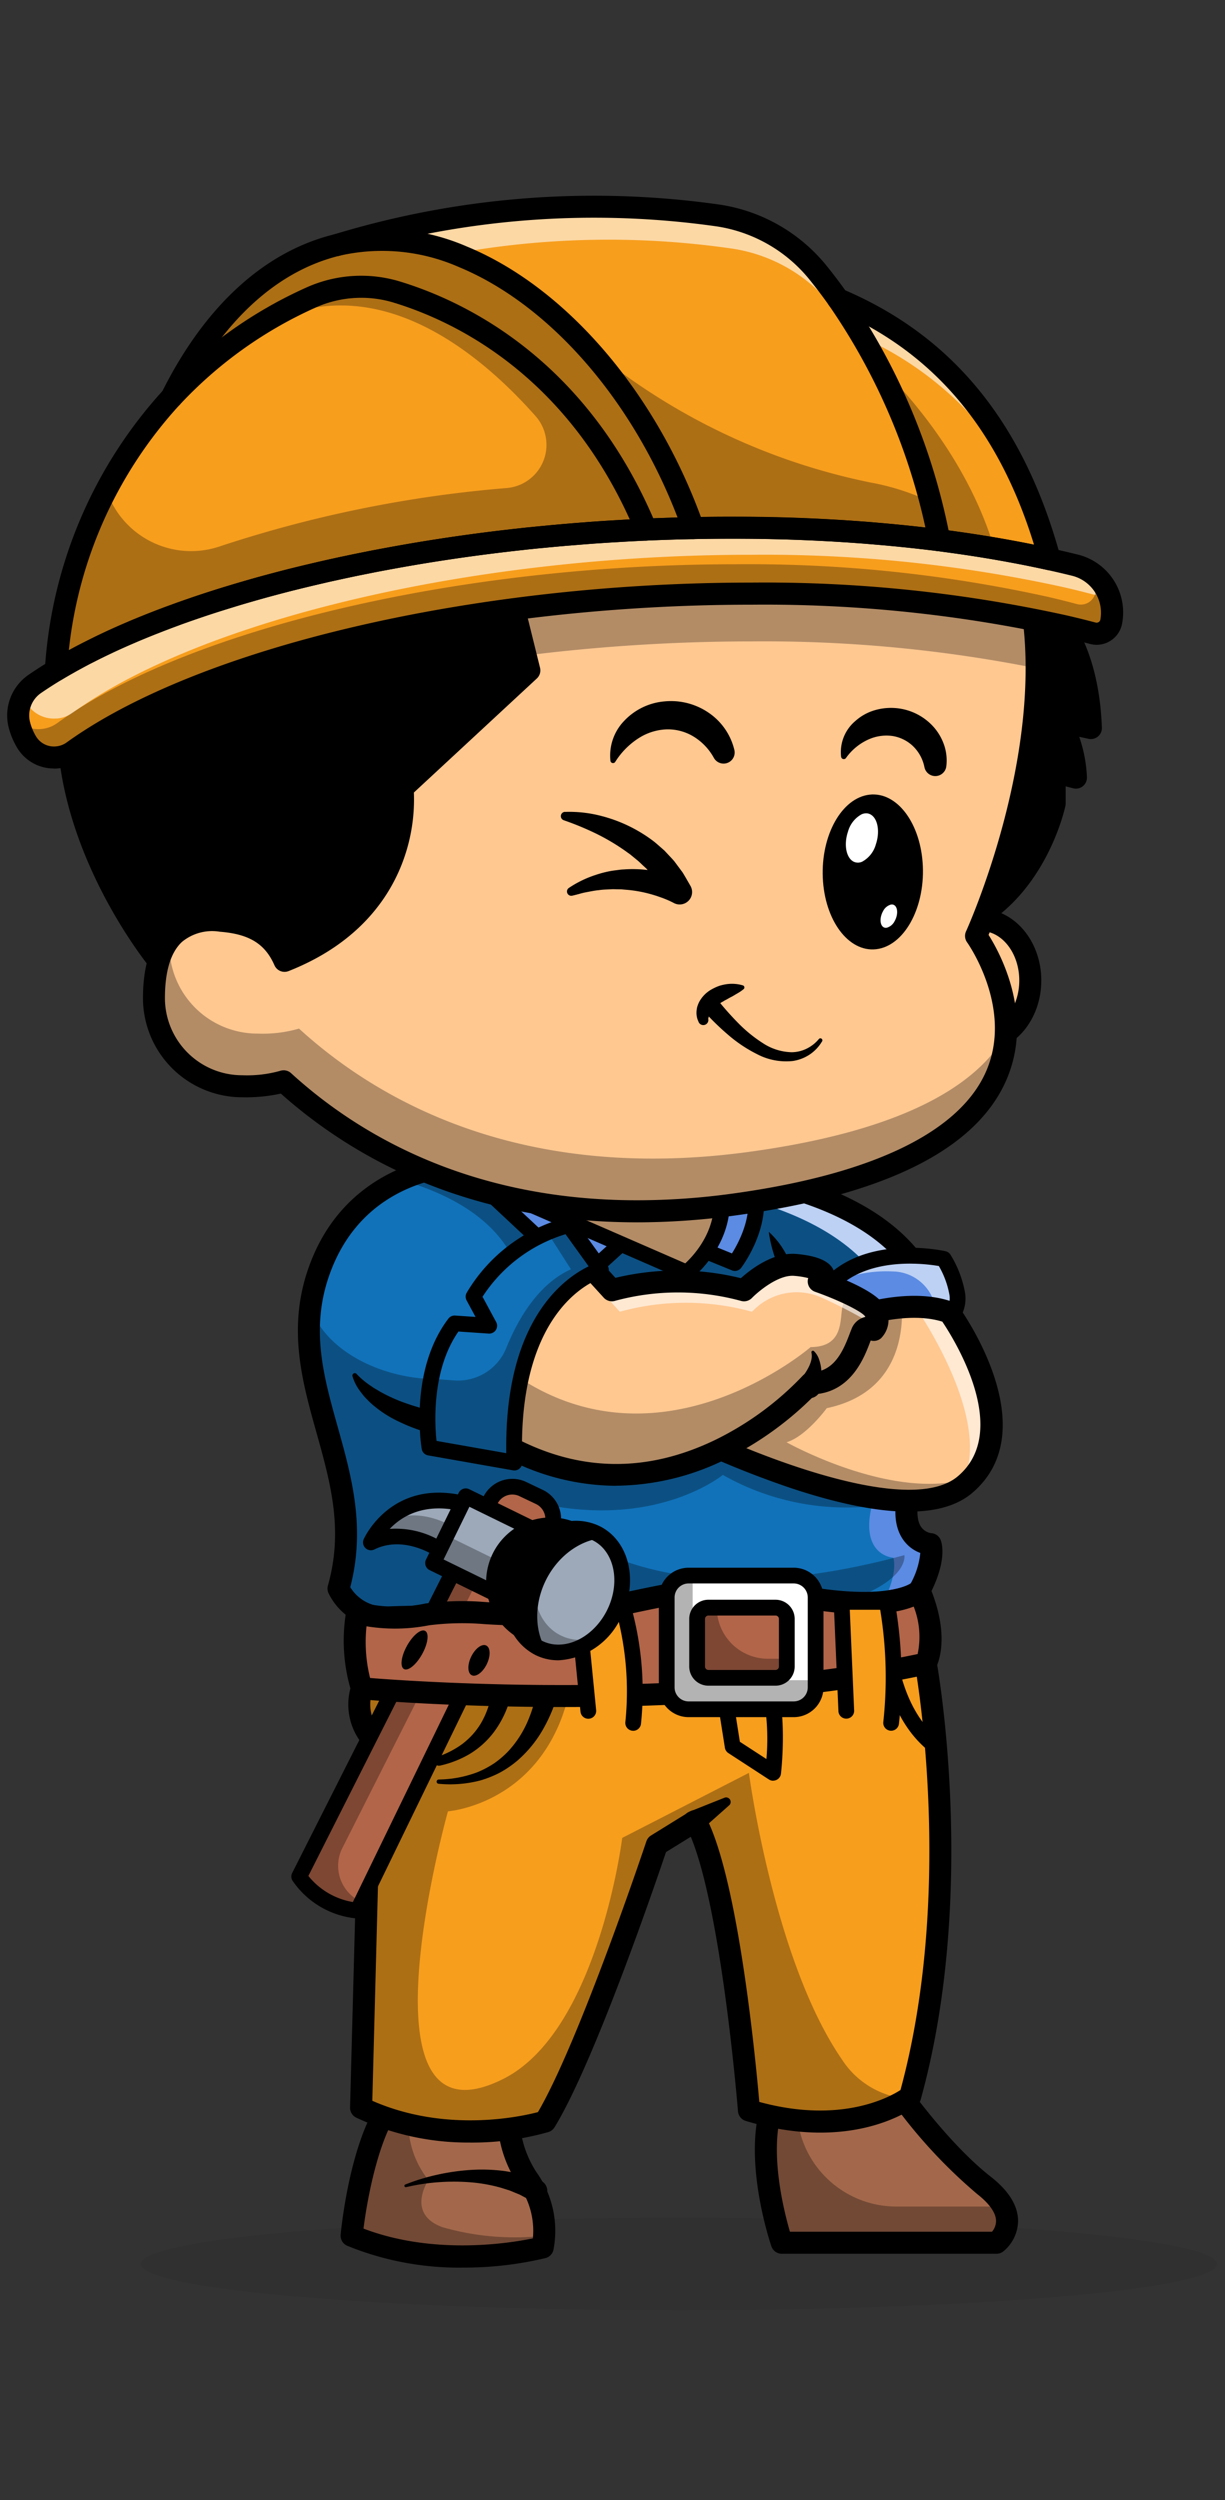 <svg xmlns="http://www.w3.org/2000/svg" xmlns:xlink="http://www.w3.org/1999/xlink" width="147" height="300" viewBox="0 0 147 300"><rect x="0" y="0" width="147" height="300" fill="#333333" stroke="none"/><defs><clipPath id="a"><rect width="145.14" height="253.747" fill="none"/></clipPath><clipPath id="c"><rect width="129.103" height="11.093" fill="none"/></clipPath><clipPath id="d"><rect width="23.103" height="19.675" fill="none"/></clipPath><clipPath id="e"><rect width="28.942" height="17.256" fill="none"/></clipPath><clipPath id="f"><rect width="63.452" height="15.97" fill="none"/></clipPath><clipPath id="g"><rect width="71.468" height="55.406" fill="none"/></clipPath><clipPath id="h"><rect width="25.754" height="12.988" fill="none"/></clipPath><clipPath id="i"><rect width="65.745" height="57.479" fill="none"/></clipPath><clipPath id="j"><rect width="21.955" height="42.216" fill="none"/></clipPath><clipPath id="k"><rect width="17.868" height="16.043" fill="none"/></clipPath><clipPath id="l"><rect width="10.758" height="8.419" fill="none"/></clipPath><clipPath id="m"><rect width="15.19" height="7.894" fill="none"/></clipPath><clipPath id="n"><rect width="35.937" height="23.201" fill="none"/></clipPath><clipPath id="o"><rect width="9.14" height="21.872" fill="none"/></clipPath><clipPath id="p"><rect width="44.796" height="21.277" fill="none"/></clipPath><clipPath id="q"><rect width="45.024" height="24.189" fill="none"/></clipPath><clipPath id="r"><rect width="102.22" height="32.631" fill="none"/></clipPath><clipPath id="s"><rect width="122.874" height="64.91" fill="none"/></clipPath><clipPath id="t"><rect width="130.051" height="22.916" fill="none"/></clipPath><clipPath id="u"><rect width="89.183" height="35.554" fill="none"/></clipPath><clipPath id="v"><rect width="5.115" height="11.219" fill="none"/></clipPath><clipPath id="w"><rect width="131.187" height="23.185" fill="none"/></clipPath><clipPath id="x"><rect width="9.653" height="4.11" fill="none"/></clipPath><clipPath id="y"><rect width="14.848" height="8.658" fill="none"/></clipPath><clipPath id="z"><rect width="9.999" height="14.535" fill="none"/></clipPath><clipPath id="aa"><rect width="112.693" height="50.874" fill="none"/></clipPath><clipPath id="ab"><rect width="20.814" height="28.501" fill="none"/></clipPath><clipPath id="ad"><rect width="147" height="300"/></clipPath></defs><g id="ac" clip-path="url(#ad)"><g transform="translate(0.86 23.476)"><g clip-path="url(#a)"><g transform="translate(0 0)"><g clip-path="url(#a)"><g transform="translate(16.037 242.653)" opacity="0.2"><g clip-path="url(#c)"><path d="M342.9,3240.363c0,3.063-28.9,5.547-64.551,5.547s-64.551-2.483-64.551-5.547,28.9-5.547,64.551-5.547,64.551,2.483,64.551,5.547" transform="translate(-213.793 -3234.816)" opacity="0.34"/></g></g><path d="M572.177,3044.882a13.772,13.772,0,0,1-2.265-8.777l-12.929-1.6c-4.624,3.68-5.946,17.176-5.946,17.176,10.853,4.625,22.933,1.416,22.933,1.416a10.765,10.765,0,0,0-1.793-8.21" transform="translate(-509.702 -2806.874)" fill="#a3684b"/><g transform="translate(41.335 227.626)" opacity="0.3"><g clip-path="url(#d)"><path d="M574.141,3051.665a8.478,8.478,0,0,1-.17,1.412s-12.08,3.209-22.933-1.416c0,0,1.321-13.5,5.945-17.176l3.865.479-2.59.2a10.974,10.974,0,0,0,2,9.826s-2.756,4.047,1.68,5.651a31.366,31.366,0,0,0,12.2,1.023" transform="translate(-551.038 -3034.485)"/></g></g><path d="M635.405,3159.475a24.936,24.936,0,0,1,3.843-1.179,26.169,26.169,0,0,1,4.02-.576,20.554,20.554,0,0,1,4.137.145l1.04.169c.346.069.687.166,1.032.25l.518.131c.17.053.337.116.507.174l1.016.361a1.328,1.328,0,1,1-.889,2.5,1.294,1.294,0,0,1-.168-.073l-.107-.057-.8-.423c-.135-.07-.267-.146-.4-.212l-.424-.174c-.284-.114-.565-.242-.856-.346l-.888-.281a18.749,18.749,0,0,0-3.726-.678,24.916,24.916,0,0,0-3.871-.011,24.289,24.289,0,0,0-3.868.593l-.008,0a.167.167,0,0,1-.1-.317" transform="translate(-587.645 -2920.806)"/><path d="M548.062,3039.219a35.465,35.465,0,0,1-13.835-2.618,1.321,1.321,0,0,1-.8-1.344c.141-1.438,1.518-14.165,6.438-18.081a1.323,1.323,0,0,1,.985-.278l12.929,1.6a1.321,1.321,0,0,1,1.15,1.463,12.533,12.533,0,0,0,2.019,7.845,12.06,12.06,0,0,1,2.012,9.3,1.321,1.321,0,0,1-.946.969,42.112,42.112,0,0,1-9.955,1.141m9.616-2.417h0Zm-21.508-2.265c8.45,3.231,17.568,1.75,20.33,1.177a9.443,9.443,0,0,0-1.682-6.343,14.611,14.611,0,0,1-2.567-8.4L541.12,3019.6c-2.9,2.882-4.451,10.953-4.95,14.942" transform="translate(-493.41 -2790.583)"/><path d="M1239.85,3045.638c-5.19-4.058-10.192-11.136-10.192-11.136l-15.005.944c-2.643,6.606.944,17.081.944,17.081h25.764s3.681-2.831-1.51-6.889" transform="translate(-1122.639 -2806.875)" fill="#a3684b"/><g transform="translate(91.042 228.396)" opacity="0.3"><g clip-path="url(#e)"><path d="M1217.415,3044.937q.006-.092.014-.183l-2.777.175c-2.642,6.606.944,17.082.944,17.082h25.764a3.4,3.4,0,0,0,.791-4.346h-12.779a11.953,11.953,0,0,1-11.957-12.727" transform="translate(-1213.681 -3044.754)"/></g></g><path d="M1225.07,3037.557h-25.764a1.321,1.321,0,0,1-1.25-.893c-.153-.447-3.713-11.019-.92-18a1.321,1.321,0,0,1,1.144-.828l15.005-.944a1.321,1.321,0,0,1,1.162.556c.049.069,4.954,6.97,9.927,10.858h0c2.186,1.709,3.29,3.509,3.283,5.35a4.809,4.809,0,0,1-1.782,3.627,1.32,1.32,0,0,1-.805.274m-24.79-2.642h24.248a2.044,2.044,0,0,0,.487-1.293c-.009-.963-.793-2.081-2.268-3.234a61.266,61.266,0,0,1-10.021-10.812l-13.408.843c-1.537,4.987.242,12.03.963,14.5" transform="translate(-1106.348 -2790.583)"/><path d="M502.128,1529.6s-13.64-.477-18.3,12.988,6.417,23.63,2.391,37.925a6.272,6.272,0,0,0,6.174,3.464c4.458-.368,61.523.581,63.536-3.228s1.328-5.567,1.328-5.567-4.586-.256-2.2-7.554,12.14-28.564-16.457-35.736-36.474-2.292-36.474-2.292" transform="translate(-446.461 -1413.363)" fill="#5b8be3"/><g transform="translate(46.597 114.618)" opacity="0.6"><g clip-path="url(#f)"><path d="M666.732,1531.88c-28.6-7.172-36.473-2.291-36.473-2.291a20.708,20.708,0,0,0-9.071,2.189,19.084,19.084,0,0,1,4.6-.566s7.878-4.881,36.473,2.291c9.25,2.32,14.484,6.115,17.257,10.434,1.706-.175,3.413-.349,5.119-.513-2.566-4.775-7.873-9.028-17.907-11.544" transform="translate(-621.188 -1527.967)" fill="#fff"/></g></g><path d="M552.8,1596.811s.664,1.7-1.227,5.376c-13.8,2.118-55.389,1.484-59.168,1.8a6.278,6.278,0,0,1-6.176-3.465c4.028-14.3-7.044-24.461-2.389-37.923a18.3,18.3,0,0,1,9.226-10.8,19.085,19.085,0,0,1,4.6-.566s7.878-4.881,36.473,2.291,18.844,28.437,16.459,35.737,2.2,7.554,2.2,7.554" transform="translate(-446.466 -1433.366)" fill="#1172ba"/><g transform="translate(36.209 116.241)" opacity="0.3"><g clip-path="url(#g)"><path d="M509.775,1590.153c14.478,3.442,22.591-3.274,22.591-3.274a30.032,30.032,0,0,0,21.785,3.093l-.146-13.407-11.906.647a50.065,50.065,0,0,1,11.906-.647c.9-8.627-2.019-18.573-19.847-23.045-28.6-7.172-36.473-2.291-36.473-2.291a18.057,18.057,0,0,0-3.61.355c5.967,1.727,14.349,5.808,14.492,15.126.194,12.62-22.176,10.433-25.689.022-1.516,11.5,6.974,20.991,3.369,33.786a7.666,7.666,0,0,0,6.176,3.465c64.1,4.556,61.728-7.476,61.728-7.476-25.214,6.83-38.685.288-44.377-6.354" transform="translate(-482.696 -1549.607)"/></g></g><path d="M475.531,1569.194a7.57,7.57,0,0,1-6.763-4.271,1.321,1.321,0,0,1-.066-.9c1.888-6.7.305-12.357-1.371-18.343-1.715-6.122-3.488-12.453-1-19.656,4.478-12.95,16.922-13.826,19.223-13.875,1.905-.893,11.281-4.151,37.117,2.33,9.347,2.344,15.654,6.443,18.746,12.183,4.53,8.409,1.077,18.27-.778,23.568-.217.619-.413,1.181-.576,1.678-.751,2.3-.822,4.091-.2,5.043a1.792,1.792,0,0,0,1.241.783,1.287,1.287,0,0,1,1.133.837c.151.388.794,2.53-1.391,6.664-.542,1.026-1.361,2.576-21.641,3.328-10.91.4-24.033.452-32.717.484-5.168.019-9.249.033-10.238.115q-.373.031-.726.03m-4.143-4.981a4.888,4.888,0,0,0,4.651,2.317c1.092-.09,4.813-.1,10.445-.124,8.369-.03,21.016-.076,31.676-.448,16.7-.582,19.834-1.687,20.417-2.075a9.416,9.416,0,0,0,1.219-3.773,4.357,4.357,0,0,1-2.09-1.637c-1.152-1.684-1.2-4.169-.153-7.385.167-.512.37-1.092.594-1.731,1.841-5.258,4.923-14.058.946-21.441-2.725-5.059-8.466-8.717-17.062-10.873-27.367-6.864-35.4-2.485-35.474-2.44a1.241,1.241,0,0,1-.722.187c-.518-.011-12.734-.249-17,12.1-2.221,6.422-.635,12.085,1.044,18.08,1.66,5.929,3.376,12.054,1.512,19.244" transform="translate(-430.211 -1397.23)"/><path d="M1218.663,1658.154s4.467,8.085,4.215,14.392" transform="translate(-1127.247 -1533.771)" fill="#5b8be3"/><path d="M1218.5,1658a9.65,9.65,0,0,1,2.279,3.142,35.974,35.974,0,0,1,1.622,3.518,27.491,27.491,0,0,1,1.18,3.753,17.008,17.008,0,0,1,.44,4.039,1.321,1.321,0,0,1-2.642-.059v-.047a22.386,22.386,0,0,0-.191-3.493c-.169-1.187-.415-2.381-.706-3.576-.153-.6-.309-1.193-.49-1.786s-.352-1.191-.55-1.782a16.721,16.721,0,0,1-.973-3.695.017.017,0,0,1,.015-.019.019.019,0,0,1,.014,0" transform="translate(-1127.072 -1533.627)"/><path d="M772.068,1562.7l11.083,10.359,7.129-6.488,11.2,4.561s3.586-4.719,2.265-9.248-31.676.816-31.676.816" transform="translate(-714.153 -1443.039)" fill="#5b8be3"/><path d="M771.513,1562.392a.941.941,0,0,1-.644-.255l-11.083-10.359a.944.944,0,0,1,.481-1.619c.076-.013,7.713-1.351,15.413-2.116,14.437-1.434,16.846.3,17.333,1.966,1.438,4.93-2.261,9.876-2.419,10.084a.943.943,0,0,1-1.107.3l-10.648-4.337-6.689,6.088a.943.943,0,0,1-.635.246m-9.042-10.687,9.051,8.46,6.485-5.9a.943.943,0,0,1,.991-.176l10.49,4.273c.837-1.33,2.627-4.684,1.712-7.821-.025-.085-.774-2.062-15.325-.617-5.351.531-10.674,1.342-13.4,1.784" transform="translate(-702.515 -1431.427)"/><path d="M800.138,1553.212l21.517,9.374s5.348-4.152,4.027-10.444-25.544,1.07-25.544,1.07" transform="translate(-740.117 -1433.359)" fill="#ffc891"/><g transform="translate(60.021 116.24)" opacity="0.3"><g clip-path="url(#h)"><path d="M800.138,1553.212l21.517,9.374s5.348-4.152,4.027-10.444-25.544,1.07-25.544,1.07" transform="translate(-800.138 -1549.599)"/></g></g><path d="M810.018,1551.933a.942.942,0,0,1-.377-.079l-21.517-9.374a.944.944,0,0,1,.1-1.768c1.993-.606,19.626-5.824,25.047-2.616a3.38,3.38,0,0,1,1.694,2.255c1.426,6.791-4.134,11.2-4.372,11.383a.944.944,0,0,1-.579.2M791.29,1541.8l18.562,8.087c1.158-1.071,4.257-4.449,3.27-9.148a1.53,1.53,0,0,0-.808-1.019c-3.459-2.047-14.707.371-21.024,2.079" transform="translate(-728.481 -1421.761)"/><path d="M552.815,1883.9a9.128,9.128,0,0,0,1.313,1.142,4,4,0,0,0,.359.25l.358.245.748.445a19.667,19.667,0,0,0,3.173,1.421,31.273,31.273,0,0,0,3.375.96l1.737.354c.587.092,1.172.2,1.756.316l.073.015a1.32,1.32,0,0,1-.42,2.6c-.636-.075-1.272-.166-1.905-.269-.632-.124-1.26-.28-1.887-.428a21.527,21.527,0,0,1-3.654-1.375,13.68,13.68,0,0,1-3.3-2.163c-.249-.22-.477-.466-.708-.7a9.057,9.057,0,0,1-.629-.778,5.607,5.607,0,0,1-.921-1.8.292.292,0,0,1,.495-.279Z" transform="translate(-510.845 -1742.462)"/><path d="M754.789,2069.717l1.373-2.793a2.918,2.918,0,0,1,3.874-1.347l1.995.95a2.918,2.918,0,0,1,1.314,4.017l-2.653,4.929Z" transform="translate(-698.17 -1910.368)" fill="#b26549"/><path d="M749.054,2064.819a.945.945,0,0,1-.659-.268l-5.9-5.757a.944.944,0,0,1-.188-1.092l1.373-2.793a3.875,3.875,0,0,1,5.127-1.783l1.995.95a3.861,3.861,0,0,1,1.739,5.316l-2.653,4.93a.945.945,0,0,1-.831.5m-4.754-6.9,4.516,4.4,2.059-3.827a1.974,1.974,0,0,0-.889-2.718l-1.995-.95a1.981,1.981,0,0,0-2.621.912Z" transform="translate(-686.532 -1898.77)"/><path d="M629.341,2383.789s-6.825,5.413-19.331,1.638c0,0-2.061-25.922-6.214-34.352l-.227-.37-4.617,2.854s-8.3,24.884-13.4,33.2c0,0-11.2,3.571-22.083-1.654l1.178-44.48a6.2,6.2,0,0,1-1.083-5.851v-4.3h66.911l.755,1.329s5.032,27.07-1.888,51.984" transform="translate(-521.001 -2155.66)" fill="#f79e1d"/><g transform="translate(42.251 174.815)" opacity="0.3"><g clip-path="url(#i)"><path d="M629,2384.015c-1.529,1.012-8.109,4.681-18.988,1.4,0,0-2.061-25.922-6.214-34.352l-.226-.37-4.617,2.854s-8.3,24.884-13.4,33.2c0,0-11.2,3.571-22.083-1.653l1.178-44.48a6.2,6.2,0,0,1-1.083-5.851v-4.3h28.776a11.891,11.891,0,0,0-4.1,5.651c-3.367,12.62-14.349,13.412-14.349,13.412s-11.559,41.285,6.661,32.1c11.365-5.73,14.252-28.91,14.252-28.91l7.757-3.982,7.444-3.82s2.99,22.495,11.121,34.322a10.364,10.364,0,0,0,7.867,4.783" transform="translate(-563.251 -2330.46)"/></g></g><path d="M560.254,2373a31.537,31.537,0,0,1-13.675-2.988,1.321,1.321,0,0,1-.749-1.226L547,2324.776a7.529,7.529,0,0,1-1.071-6.481v-4.107a1.321,1.321,0,0,1,1.321-1.321h66.911a1.321,1.321,0,0,1,1.149.668l.755,1.329a1.318,1.318,0,0,1,.15.411c.051.273,5.008,27.658-1.913,52.58a1.322,1.322,0,0,1-.452.682c-.3.238-7.516,5.8-20.534,1.868a1.321,1.321,0,0,1-.935-1.16c-.02-.248-1.944-23.977-5.662-32.94l-2.977,1.84c-1.189,3.527-8.579,25.192-13.375,33.021a1.32,1.32,0,0,1-.725.569,33.443,33.443,0,0,1-9.382,1.267m-11.759-5.015c8.8,3.872,17.765,1.914,19.876,1.36,4.982-8.51,12.93-32.25,13.011-32.493a1.321,1.321,0,0,1,.559-.705l4.617-2.854a1.321,1.321,0,0,1,1.822.434l.226.37c.021.034.04.07.058.106,3.818,7.75,5.855,29.154,6.269,33.918,9.706,2.651,15.545-.524,16.943-1.429,6.256-23.045,2.215-48.154,1.774-50.722l-.262-.462H548.566v2.982a1.316,1.316,0,0,1-.062.4,4.869,4.869,0,0,0,.807,4.567,1.352,1.352,0,0,1,.338.918Zm64.529-.485h0Z" transform="translate(-504.683 -2139.371)"/><path d="M486.415,2180.678,467.163,2218.8a9.565,9.565,0,0,0,6.984,4.09l18.778-38.643Z" transform="translate(-432.12 -2017.099)" fill="#b26549"/><g transform="translate(35.043 163.579)" opacity="0.3"><g clip-path="url(#j)"><path d="M472.357,2215.356l16.762-33.195-2.7-1.484L467.163,2218.8a9.564,9.564,0,0,0,6.984,4.09l.5-1.031-.081-.037a4.759,4.759,0,0,1-2.21-6.47" transform="translate(-467.163 -2180.678)"/></g></g><path d="M462.51,2212.207a1.015,1.015,0,0,1-.109-.006,10.465,10.465,0,0,1-7.689-4.549.944.944,0,0,1-.029-.9l19.252-38.127a.944.944,0,0,1,1.3-.4l6.51,3.573a.944.944,0,0,1,.395,1.24l-18.778,38.643a.944.944,0,0,1-.848.531m-5.888-5.111a8.708,8.708,0,0,0,5.341,3.133l18.084-37.213-4.866-2.671Z" transform="translate(-420.482 -2005.467)"/><path d="M701.786,2364.142c-.049.274-.1.465-.152.688s-.113.427-.175.636c-.122.42-.266.829-.416,1.236a18.431,18.431,0,0,1-1.083,2.357,14.421,14.421,0,0,1-3.222,4.046,12.526,12.526,0,0,1-2.133,1.466,12.8,12.8,0,0,1-2.38.946,14.352,14.352,0,0,1-4.973.389.257.257,0,0,1-.233-.278.259.259,0,0,1,.252-.234,13.585,13.585,0,0,0,4.624-.868,11.658,11.658,0,0,0,2.034-1.078,11.088,11.088,0,0,0,1.722-1.486,12.593,12.593,0,0,0,2.409-3.822,16.24,16.24,0,0,0,.717-2.158c.091-.368.176-.736.241-1.106.033-.184.063-.369.088-.551s.05-.382.056-.51a1.325,1.325,0,1,1,2.647.126,1.356,1.356,0,0,1-.017.161Z" transform="translate(-635.484 -2185.331)"/><path d="M692.875,2343.366c0,.229-.007.373-.018.55s-.026.336-.045.5c-.035.33-.085.655-.144.977a13.965,13.965,0,0,1-.491,1.9,12.018,12.018,0,0,1-1.819,3.463,10.374,10.374,0,0,1-2.9,2.581,12.193,12.193,0,0,1-3.526,1.367.552.552,0,0,1-.3-1.06l.007,0a10.9,10.9,0,0,0,2.993-1.542,9.495,9.495,0,0,0,1.213-1.109,9.3,9.3,0,0,0,.973-1.3,9.96,9.96,0,0,0,1.185-3.01,11.559,11.559,0,0,0,.235-1.609c.02-.27.032-.54.031-.806,0-.133,0-.266-.008-.395s-.015-.276-.026-.346a1.327,1.327,0,1,1,2.621-.418,1.373,1.373,0,0,1,.016.188Z" transform="translate(-632.008 -2166.306)"/><path d="M1403.644,2331.084a.939.939,0,0,1-.564-.188c-4.285-3.2-5.659-8.844-6.1-11.921a.944.944,0,0,1,1.869-.266c.4,2.787,1.619,7.881,5.357,10.675a.944.944,0,0,1-.566,1.7" transform="translate(-1292.183 -2144.026)"/><path d="M1085.8,2563.343l-3.371,3a1.342,1.342,0,1,1-1.785-2,1.372,1.372,0,0,1,.4-.245l4.194-1.67a.546.546,0,0,1,.566.916" transform="translate(-999.169 -2370.176)"/><path d="M1139.256,2381.478a.943.943,0,0,1-.515-.153l-4.86-3.162a.944.944,0,0,1-.417-.644l-1.18-7.456a.944.944,0,1,1,1.864-.3l1.114,7.041,3.185,2.072a27.593,27.593,0,0,0-.614-8.691.944.944,0,1,1,1.806-.548c1.316,4.338.585,10.731.553,11a.944.944,0,0,1-.937.833" transform="translate(-1047.337 -2191.269)"/><path d="M556.818,2240.28s37.844,3.492,67.666-2.973c0,0,1.7-2.935-.755-8.758,0,0-2.454,2.585-12.929.929s-11.782-1.656-22.737.7-18.559.3-23.412,1.227a18.275,18.275,0,0,1-8.4-.189,19.621,19.621,0,0,0,.566,9.06" transform="translate(-514.256 -2061.161)" fill="#a3714b"/><path d="M556.818,2240.28s37.844,3.492,67.666-2.973c0,0,1.7-2.935-.755-8.758,0,0-2.454,2.585-12.929.929s-11.782-1.656-22.737.7-18.559.3-23.412,1.227a18.275,18.275,0,0,1-8.4-.189,19.621,19.621,0,0,0,.566,9.06" transform="translate(-514.256 -2061.161)" fill="#b26549"/><path d="M564.651,2226.284c-13.884,0-24.064-.911-24.26-.929a1.321,1.321,0,0,1-1.119-.86,20.822,20.822,0,0,1-.624-9.763,1.321,1.321,0,0,1,1.711-1.008,17.234,17.234,0,0,0,7.739.146,33.615,33.615,0,0,1,7.21-.184,60.774,60.774,0,0,0,16.171-1.036c10.98-2.365,12.5-2.412,23.221-.717,8.835,1.4,11.509-.354,11.785-.559a1.22,1.22,0,0,1,1.154-.422,1.318,1.318,0,0,1,1,.844c2.633,6.248.888,9.574.681,9.933a1.321,1.321,0,0,1-.864.629c-14.389,3.119-30.739,3.927-43.806,3.927M541.5,2222.8c5.753.457,39.016,2.749,65.706-2.872a9.946,9.946,0,0,0-.472-5.7c-1.862.744-5.538,1.413-12.445.322-10.369-1.639-11.617-1.6-22.253.69a63.062,63.062,0,0,1-16.83,1.094,32.161,32.161,0,0,0-6.612.14,21.3,21.3,0,0,1-7.523.124,17.939,17.939,0,0,0,.429,6.206" transform="translate(-497.95 -2044.919)"/><path d="M631.17,2299.9c-.5-.278-.338-1.529.364-2.793s1.678-2.064,2.18-1.785.338,1.529-.365,2.794-1.678,2.064-2.179,1.785" transform="translate(-583.555 -2123.093)"/><path d="M739.944,2318.661c.516.25.546,1.253.067,2.238s-1.285,1.581-1.8,1.331-.545-1.253-.066-2.238,1.285-1.581,1.8-1.331" transform="translate(-682.458 -2144.678)"/><path d="M1335.374,2262.783l-.568-13.1h5.428a50.978,50.978,0,0,1,.519,14.516" transform="translate(-1234.678 -2080.927)" fill="#f79e1d"/><path d="M1329.118,2253.5a.926.926,0,0,1-.124-.008.944.944,0,0,1-.813-1.059,49.74,49.74,0,0,0-.376-13.45h-3.65l.525,12.116a.944.944,0,0,1-1.885.082l-.568-13.1a.944.944,0,0,1,.943-.985h5.428a.944.944,0,0,1,.926.76,51.4,51.4,0,0,1,.529,14.824.944.944,0,0,1-.935.821" transform="translate(-1223.042 -2069.289)"/><path d="M914.594,2266.064l-1.227-12.414,5.292-.42a37.263,37.263,0,0,1,1.314,14.25" transform="translate(-844.852 -2084.208)" fill="#f79e1d"/><path d="M908.336,2256.778a.928.928,0,0,1-.124-.008.944.944,0,0,1-.813-1.059,36.177,36.177,0,0,0-1.074-13.125l-3.563.283,1.132,11.458a.944.944,0,0,1-1.878.185L900.79,2242.1a.943.943,0,0,1,.864-1.033l5.292-.421a.938.938,0,0,1,.974.654,37.853,37.853,0,0,1,1.351,14.661.944.944,0,0,1-.935.821" transform="translate(-833.214 -2072.562)"/><path d="M1070.354,2223.563H1057.74a2.627,2.627,0,0,1-2.627-2.627v-10.79a2.627,2.627,0,0,1,2.627-2.626h12.615a2.627,2.627,0,0,1,2.627,2.626v10.79a2.627,2.627,0,0,1-2.627,2.627" transform="translate(-975.966 -2041.927)" fill="#fff"/><g transform="translate(79.147 165.593)" opacity="0.3"><g clip-path="url(#k)"><path d="M1060.852,2220.072a2.626,2.626,0,0,1-2.627-2.626v-9.925h-.486a2.627,2.627,0,0,0-2.627,2.626v10.79a2.627,2.627,0,0,0,2.627,2.627h12.615a2.627,2.627,0,0,0,2.627-2.627v-.865Z" transform="translate(-1055.113 -2207.52)"/></g></g><path d="M1058.716,2212.867H1046.1a3.575,3.575,0,0,1-3.571-3.571v-10.79a3.575,3.575,0,0,1,3.571-3.571h12.615a3.574,3.574,0,0,1,3.57,3.571v10.79a3.574,3.574,0,0,1-3.57,3.571m-12.615-16.044a1.685,1.685,0,0,0-1.683,1.683v10.79a1.685,1.685,0,0,0,1.683,1.683h12.615a1.685,1.685,0,0,0,1.683-1.683v-10.79a1.685,1.685,0,0,0-1.683-1.683Z" transform="translate(-964.327 -2030.287)"/><path d="M1113.161,2267.25h-8.053a1.353,1.353,0,0,1-1.353-1.353v-5.714a1.353,1.353,0,0,1,1.353-1.353h8.053a1.353,1.353,0,0,1,1.353,1.353v5.714a1.353,1.353,0,0,1-1.353,1.353" transform="translate(-1020.959 -2089.389)" fill="#b26549"/><g transform="translate(82.797 169.442)" opacity="0.3"><g clip-path="url(#l)"><path d="M1112.245,2264.961a6.13,6.13,0,0,1-6.13-6.13h-1.006a1.353,1.353,0,0,0-1.353,1.353v5.714a1.353,1.353,0,0,0,1.353,1.353h8.053a1.353,1.353,0,0,0,1.353-1.353v-.937Z" transform="translate(-1103.755 -2258.831)"/></g></g><path d="M1101.523,2256.557h-8.053a2.3,2.3,0,0,1-2.3-2.3v-5.714a2.3,2.3,0,0,1,2.3-2.3h8.053a2.3,2.3,0,0,1,2.3,2.3v5.714a2.3,2.3,0,0,1-2.3,2.3m-8.053-8.419a.409.409,0,0,0-.409.409v5.714a.409.409,0,0,0,.409.408h8.053a.409.409,0,0,0,.409-.408v-5.714a.409.409,0,0,0-.409-.409Z" transform="translate(-1009.321 -2077.752)"/><path d="M1311.652,1703.414a3.414,3.414,0,0,0,1.038-3.114,12.147,12.147,0,0,0-1.6-4.152s-10.1-2.265-14.533,4.152,15.1,3.114,15.1,3.114" transform="translate(-1198.687 -1568.555)" fill="#5b8be3"/><g transform="translate(98.852 127.205)" opacity="0.6"><g clip-path="url(#m)"><path d="M1332.942,1700.317a12.148,12.148,0,0,0-1.6-4.152s-8.761-1.962-13.546,2.957a15.8,15.8,0,0,1,7.447-1.45,5.286,5.286,0,0,1,5.115,4.471l.009.062a3.858,3.858,0,0,1-.07,1.467c.991-.136,1.611-.24,1.611-.24a3.414,3.414,0,0,0,1.038-3.114" transform="translate(-1317.791 -1695.779)" fill="#fff"/></g></g><path d="M1290.84,1693.456c-3.209,0-6.166-.461-7.14-1.991-.426-.67-.693-1.817.456-3.479,4.743-6.862,15.078-4.635,15.517-4.537a.944.944,0,0,1,.59.414,13.037,13.037,0,0,1,1.743,4.532,4.362,4.362,0,0,1-1.39,3.984.939.939,0,0,1-.426.188,60.814,60.814,0,0,1-9.35.889m9.193-1.819h0Zm-4.616-6.7c-3.109,0-7.346.709-9.707,4.125-.253.367-.644,1.035-.417,1.393.95,1.492,8.1,1.318,14.292.3a2.607,2.607,0,0,0,.551-2.1,10.66,10.66,0,0,0-1.266-3.432,21.147,21.147,0,0,0-3.454-.283" transform="translate(-1187.068 -1556.778)"/><path d="M1083.432,1780.26s9.06-4.247,15.288-1.982c0,0,10,13.778,1.887,20.668s-35.012-6.889-35.012-6.889Z" transform="translate(-985.661 -1644.269)" fill="#ffc891"/><g transform="translate(79.933 133.404)" opacity="0.3"><g clip-path="url(#n)"><path d="M1101.532,1798.78a9.117,9.117,0,0,1-.925.9c-8.116,6.889-35.012-6.889-35.012-6.889l17.837-11.8a32,32,0,0,1,9.6-2.586c.143,3.424-.646,10.328-9.018,12.106,0,0-2.48,3.4-4.828,4.088,0,0,13.178,7.4,22.344,4.175" transform="translate(-1065.595 -1778.41)"/></g></g><g transform="translate(108.981 133.344)" opacity="0.6"><g clip-path="url(#o)"><path d="M1458.8,1798.938a6.186,6.186,0,0,1-.74.54c4.481-6.919-3.684-19.6-5.224-21.872a12.311,12.311,0,0,1,4.077.664s10,13.778,1.887,20.668" transform="translate(-1452.834 -1777.606)" fill="#fff"/></g></g><path d="M1077.538,1785.922q-5.632,0-14.19-2.853a117.268,117.268,0,0,1-14.647-6.105,1.321,1.321,0,0,1-.127-2.278l17.836-11.8a1.327,1.327,0,0,1,.168-.094c.39-.183,9.632-4.451,16.3-2.027a1.322,1.322,0,0,1,.618.466c.438.6,10.62,14.857,1.673,22.451-1.757,1.492-4.309,2.238-7.633,2.238m-25.586-10.3c8.453,4.024,25.909,10.8,31.508,6.05,6.438-5.464-.483-16.484-1.87-18.549-5.327-1.647-12.937,1.639-13.809,2.03Z" transform="translate(-969.37 -1628)"/><path d="M836.494,1688.6c-.724-1.479-6.732-3.586-6.732-3.586,1.447-.818.094-1.73-2.831-1.982s-6.134,3.051-6.134,3.051a29.76,29.76,0,0,0-15.855,0l-4.813-5.285c-6.614,5.808-9.237,13.78-8.116,23.782,20.385,11.325,36.774-7.33,36.774-7.33,4.341-.031,5.536-4.624,6.1-5.946s1.479-.472,1.479-.472a1.823,1.823,0,0,0,.126-2.234" transform="translate(-732.369 -1554.718)" fill="#ffc891"/><g transform="translate(59.62 132.235)" opacity="0.3"><g clip-path="url(#p)"><path d="M839.3,1764.478a5.287,5.287,0,0,0-2.115-1.612,1.141,1.141,0,0,1-.182.232s-.912-.849-1.479.472.409,5.169-3.932,5.2c0,0-18.653,16.141-36.655,2.479.04.856-.218,8.322-.119,9.209,20.385,11.325,36.774-7.33,36.774-7.33,4.341-.031,5.536-4.624,6.1-5.946s1.479-.472,1.479-.472a1.823,1.823,0,0,0,.126-2.234" transform="translate(-794.8 -1762.83)"/></g></g><g transform="translate(59.393 126.082)" opacity="0.6"><g clip-path="url(#q)"><path d="M836.493,1688.6c-.724-1.479-6.732-3.586-6.732-3.586,1.447-.818.094-1.73-2.831-1.982s-6.134,3.051-6.134,3.051a29.761,29.761,0,0,0-15.855,0l-4.813-5.285c-6.614,5.808-9.237,13.78-8.116,23.782.254.141.508.274.76.406-.531-9,2.169-16.239,8.3-21.623l4.813,5.285a29.76,29.76,0,0,1,15.855,0s.232-.238.628-.581a7.269,7.269,0,0,1,7.874-1.046,57.641,57.641,0,0,1,6.408,3.388,2.1,2.1,0,0,0-.156-1.81" transform="translate(-791.761 -1680.8)" fill="#fff"/></g></g><path d="M1266.72,1847.85a2.447,2.447,0,0,1,.613.988,4.851,4.851,0,0,1,.255,1.116,7.981,7.981,0,0,1,.05,1.138c-.011.377-.043.751-.086,1.126l-.007.059a1.386,1.386,0,1,1-2.447-1.039c.19-.231.375-.468.546-.714a6.354,6.354,0,0,0,.451-.764,3.723,3.723,0,0,0,.305-.824,2.014,2.014,0,0,0,.034-.849l-.014-.065a.181.181,0,0,1,.139-.215.184.184,0,0,1,.161.044" transform="translate(-1169.908 -1709.193)"/><path d="M789.169,1693.246a28.628,28.628,0,0,1-14.064-3.8,1.32,1.32,0,0,1-.671-1.008c-1.179-10.516,1.7-18.9,8.557-24.922a1.321,1.321,0,0,1,1.849.1l4.258,4.676a31.767,31.767,0,0,1,15.049.04c1.167-1.048,3.873-3.142,6.631-2.909s4.31,1,4.584,2.25a1.73,1.73,0,0,1,.039.343c2.382.925,5.329,2.311,6.014,3.711a3.132,3.132,0,0,1-.435,3.8,1.318,1.318,0,0,1-1.252.28l-.084.221c-.673,1.781-2.209,5.849-6.521,6.223a39.465,39.465,0,0,1-10.766,7.8,30.132,30.132,0,0,1-13.19,3.186m-12.18-5.784c7.842,4.142,15.957,4.231,24.13.263a36.679,36.679,0,0,0,10.41-7.636,1.322,1.322,0,0,1,.982-.448c2.726-.02,3.835-2.355,4.661-4.542.09-.237.168-.442.236-.6a2.311,2.311,0,0,1,1.64-1.5l.037-.008c-.011-.025-.023-.052-.036-.079-.421-.594-3.21-1.962-5.992-2.939a1.322,1.322,0,0,1-.823-1.644,10.168,10.168,0,0,0-1.684-.268c-1.881-.163-4.3,1.864-5.075,2.657a1.323,1.323,0,0,1-1.282.356,28.779,28.779,0,0,0-15.093-.027,1.327,1.327,0,0,1-1.4-.361l-3.918-4.3c-5.419,5.263-7.645,12.179-6.793,21.079m42.213-11.95,0,0,0,0m-.145-2.592h0Zm-.016-.028v0Z" transform="translate(-716.104 -1538.427)"/><path d="M689.313,1646.832l3.869,5.379s-11.136,3.02-10.381,23.121l-10.192-1.793s-1.51-8.965,3.02-14.911l4.152.283-1.888-3.492a18.832,18.832,0,0,1,11.419-8.588" transform="translate(-621.931 -1523.298)" fill="#1172ba"/><path d="M671.07,1664.635a.949.949,0,0,1-.164-.014l-10.192-1.793a.944.944,0,0,1-.767-.773c-.064-.382-1.523-9.44,3.2-15.64a.939.939,0,0,1,.815-.37l2.443.167-1.073-1.985a.944.944,0,0,1-.011-.876,19.642,19.642,0,0,1,12.01-9.071.943.943,0,0,1,1.017.359l3.869,5.38a.944.944,0,0,1-.519,1.462c-.421.119-10.4,3.156-9.685,22.175a.944.944,0,0,1-.943.979m-9.345-3.546,8.37,1.473c-.253-15.911,6.932-21,9.884-22.421l-2.774-3.857a18.2,18.2,0,0,0-9.963,7.508l1.637,3.029a.944.944,0,0,1-.894,1.39l-3.633-.248c-3.224,4.628-2.848,11.074-2.628,13.125" transform="translate(-610.2 -1511.657)"/><path d="M216.836,612.363a20.219,20.219,0,0,1,1.7,6.7l-2.548-.661v3.775s-2.318,10.9-11.4,14.662-96.11,4.213-96.11,4.213a56.353,56.353,0,0,1-9.724-19.679,34.152,34.152,0,0,1-.77-13.68,28.712,28.712,0,0,1,.619-2.907c4.9-18.188,113.8-8.373,113.8-8.373a9.646,9.646,0,0,1,2.809,2.163,18.291,18.291,0,0,1,4.368,8.671,30.856,30.856,0,0,1,.751,5.87Z" transform="translate(-90.282 -549.229)"/><path d="M92.038,626.1a1.321,1.321,0,0,1-1.023-.485c-.621-.759-15.141-18.817-10.126-37.445,2.237-8.311,21.864-12.228,60.022-11.985,27.575.178,54.9,2.615,55.175,2.639a1.322,1.322,0,0,1,.405.1c.334.144,8.2,3.7,8.723,17.868a1.321,1.321,0,0,1-1.6,1.341l-1.12-.242a16.815,16.815,0,0,1,.927,4.9,1.321,1.321,0,0,1-1.653,1.279l-.9-.232V605.9a1.321,1.321,0,0,1-.029.275c-.1.473-2.574,11.622-12.192,15.605-9.221,3.818-93.045,4.3-96.608,4.316Zm45.619-47.283c-44.727,0-53.2,6.252-54.217,10.04-4.231,15.716,7,31.634,9.242,34.6,30.2-.168,88.012-1.235,94.96-4.112,7.817-3.237,10.3-12.414,10.59-13.591v-3.622a1.321,1.321,0,0,1,1.653-1.279l.71.184a22.936,22.936,0,0,0-1.4-4.4,1.322,1.322,0,0,1,1.485-1.833l1.786.386c-.879-10.057-5.893-13.227-6.863-13.75-2.778-.242-28.646-2.439-54.726-2.607q-1.641-.011-3.222-.011" transform="translate(-73.848 -532.951)"/><path d="M1490.139,1165.956c0,4.011-2.662,7.262-5.946,7.262s-5.946-3.251-5.946-7.262,2.662-7.262,5.946-7.262,5.946,3.251,5.946,7.262" transform="translate(-1367.36 -1071.777)" fill="#ffc891"/><path d="M1467.9,1158.248c-4.007,0-7.267-3.85-7.267-8.583s3.26-8.583,7.267-8.583,7.267,3.851,7.267,8.583-3.26,8.583-7.267,8.583m0-14.524c-2.55,0-4.624,2.665-4.624,5.941s2.074,5.941,4.624,5.941,4.624-2.665,4.624-5.941-2.075-5.941-4.624-5.941" transform="translate(-1351.07 -1055.485)"/><path d="M333.505,578.549s18.622,25.654-28.942,32.215c-27.432,3.782-44.684-6.13-54.148-14.771a15.664,15.664,0,0,1-4.96.6,10.578,10.578,0,0,1-10.6-10.558c0-5.836,2.171-9.766,8.007-9.305,3.375.264,6.131,1.31,7.667,4.809,16.021-6.327,14.148-20.728,14.148-20.728L279.9,546.685l-2.39-9.66s59.062-17.746,62.535,1.008-6.542,40.516-6.542,40.516" transform="translate(-217.238 -489.714)" fill="#ffc891"/><g transform="translate(17.617 89.247)" opacity="0.3"><g clip-path="url(#r)"><path d="M306.408,1215.244c-27.432,3.782-44.684-6.13-54.148-14.771a15.664,15.664,0,0,1-4.96.6,10.578,10.578,0,0,1-10.6-10.558c0-.253.006-.5.014-.746-1.3,1.655-1.86,4.118-1.86,7.069a10.578,10.578,0,0,0,10.6,10.558,15.665,15.665,0,0,0,4.96-.6c9.464,8.641,26.715,18.554,54.148,14.771,25.787-3.557,32.119-12.726,32.513-20.376-3.322,5.827-11.771,11.447-30.667,14.053" transform="translate(-234.854 -1189.765)"/></g></g><g transform="translate(6.421 7.235)" opacity="0.3"><g clip-path="url(#s)"><path d="M208.468,147.235q-1.195-.306-2.427-.593a166.349,166.349,0,0,0-37.591-3.933c-32.846,0-65.065,7.6-80.81,18.652a34.152,34.152,0,0,1-.77-13.68l-1.276-.192a53.114,53.114,0,0,1,13.31-28l0,0,0,0c4.741-9.573,11.559-16.364,19.89-18.4a104.681,104.681,0,0,1,45.692-3.548,19.082,19.082,0,0,1,12,6.935q1.229,1.523,2.39,3.178c11.4,4.836,20.505,13.926,25.247,30.887l-.034.034a18.292,18.292,0,0,1,4.367,8.671" transform="translate(-85.594 -96.451)"/></g></g><path d="M1333.437,825.356a4.881,4.881,0,0,1,1.7-4.307,6.012,6.012,0,0,1,2.194-1.257,6.952,6.952,0,0,1,2.546-.306,6.851,6.851,0,0,1,4.606,2.215,6.368,6.368,0,0,1,1.319,2.249,5.738,5.738,0,0,1,.254,2.549,1.33,1.33,0,0,1-2.614.123l-.028-.123a4.784,4.784,0,0,0-1.377-2.462,4.607,4.607,0,0,0-2.474-1.2,5.238,5.238,0,0,0-2.869.433,6.649,6.649,0,0,0-2.673,2.209l-.009.012a.319.319,0,0,1-.57-.135" transform="translate(-1233.361 -758)"/><path d="M964.461,815.729a6,6,0,0,1,1.633-4.784,7.521,7.521,0,0,1,4.868-2.354,7.993,7.993,0,0,1,5.325,1.391,7.5,7.5,0,0,1,3.049,4.457,1.33,1.33,0,0,1-2.453.948l-.04-.07a6.866,6.866,0,0,0-2.418-2.512,5.938,5.938,0,0,0-3.238-.857,6.671,6.671,0,0,0-3.309,1.037,9.117,9.117,0,0,0-2.838,2.86l-.005.009a.314.314,0,0,1-.574-.127" transform="translate(-892.068 -747.901)"/><path d="M1103,1265.39a2.594,2.594,0,0,1-.123-.31,2.086,2.086,0,0,1-.07-.286,2.323,2.323,0,0,1-.035-.583,2.758,2.758,0,0,1,.088-.583,3.651,3.651,0,0,1,.212-.547,3.768,3.768,0,0,1,1.522-1.552,5.829,5.829,0,0,1,.914-.417,5.662,5.662,0,0,1,.94-.208,4.543,4.543,0,0,1,1.886.154.26.26,0,0,1,.172.325.257.257,0,0,1-.081.123l-.016.014a5.288,5.288,0,0,1-.756.512c-.251.141-.485.3-.727.417s-.457.265-.688.375c-.115.055-.21.129-.318.187a2.321,2.321,0,0,0-.306.185,3.85,3.85,0,0,0-.949.818,2.518,2.518,0,0,0-.3.481,2.291,2.291,0,0,0-.11.277l-.042.146c-.018.043-.02.112-.046.116a.61.61,0,1,1-1.167.356" transform="translate(-1020.049 -1166.288)"/><path d="M1124.444,1285.162a4.846,4.846,0,0,1-1.475,1.566,4.971,4.971,0,0,1-2.054.784,7.5,7.5,0,0,1-4.25-.816,16.842,16.842,0,0,1-3.506-2.345,30.89,30.89,0,0,1-2.961-2.9,1.07,1.07,0,0,1,1.585-1.439l.041.048.008.01a36.024,36.024,0,0,0,2.581,2.913,16.638,16.638,0,0,0,2.959,2.4,6.552,6.552,0,0,0,3.447,1.074,4.16,4.16,0,0,0,1.749-.414,4.442,4.442,0,0,0,1.464-1.13l.016-.02a.242.242,0,0,1,.4.274" transform="translate(-1026.662 -1183.666)"/><path d="M276.531,596.726c-20.543,0-34.319-7.95-42.743-15.449a19.671,19.671,0,0,1-4.623.442,11.914,11.914,0,0,1-11.921-11.88c0-4,.977-6.933,2.9-8.715a8.259,8.259,0,0,1,6.527-1.908c2.763.216,6.107.938,8.18,4.436,13.65-6.045,12.287-18.338,12.221-18.871a1.327,1.327,0,0,1,.412-1.136l14.653-13.592-2.2-8.9a1.321,1.321,0,0,1,.9-1.582c1.832-.551,45.033-13.379,59.493-4.556a9.584,9.584,0,0,1,4.722,6.588c3.209,17.31-4.641,36.715-6.339,40.629,1.4,2.212,5.443,9.656,2.176,17.322-3.563,8.358-14.477,13.852-32.44,16.33a87.248,87.248,0,0,1-11.922.844M234.124,578.48a1.321,1.321,0,0,1,.891.345c8.006,7.311,21.357,15.254,41.539,15.255a84.384,84.384,0,0,0,11.537-.817c16.725-2.307,27.225-7.4,30.362-14.729,3.239-7.567-2.254-15.325-2.31-15.4a1.325,1.325,0,0,1-.13-1.327c.1-.214,9.8-21.611,6.443-39.723a6.956,6.956,0,0,0-3.5-4.814c-12.191-7.439-49,2.454-56.149,4.482l2.084,8.426a1.321,1.321,0,0,1-.384,1.286l-14.755,13.687a21.265,21.265,0,0,1-1.187,7.894c-1.491,4.267-5.1,10.078-13.844,13.53a1.321,1.321,0,0,1-1.7-.7c-1.133-2.581-3.034-3.747-6.56-4.023a5.683,5.683,0,0,0-4.527,1.214c-1.364,1.261-2.056,3.54-2.056,6.774a9.269,9.269,0,0,0,9.279,9.237,14.738,14.738,0,0,0,4.526-.523,1.322,1.322,0,0,1,.434-.073" transform="translate(-200.947 -473.523)"/><path d="M144.335,61.112q-1.45-.359-2.956-.691l-.144-.031c-4.741-16.958-13.847-26.048-25.246-30.884-.774-1.1-1.57-2.165-2.39-3.179a19.084,19.084,0,0,0-12-6.936A104.688,104.688,0,0,0,55.9,22.942c-8.331,2.032-15.149,8.824-19.89,18.4l0,0,0,0A53.814,53.814,0,0,0,22.157,73.819l-.042.025c-.887.536-1.733,1.086-2.537,1.641a4.616,4.616,0,0,0-1.838,4.934,7.886,7.886,0,0,0,.857,2.066,3.868,3.868,0,0,0,5.583,1.136c15.534-11.262,48.13-19.053,81.373-19.053A166.328,166.328,0,0,1,143.142,68.5q1.739.4,3.4.847a1.786,1.786,0,0,0,2.2-1.345l.015-.08a5.91,5.91,0,0,0-4.428-6.814" transform="translate(-16.275 -16.939)" fill="#f79e1d"/><g transform="translate(1.916 39.847)" opacity="0.6"><g clip-path="url(#t)"><path d="M29.547,554.115a3.858,3.858,0,0,0,1.986-.721c15.534-11.193,48.13-18.935,81.373-18.935A167.32,167.32,0,0,1,150.5,538.37q1.739.4,3.4.842a1.794,1.794,0,0,0,1.7-.44,6.008,6.008,0,0,0-3.907-3.092q-1.45-.357-2.956-.687c-.547-.121-1.1-.242-1.661-.355-.483-.1-.97-.2-1.461-.3-.053-.008-.106-.019-.159-.03-.427-.083-.853-.162-1.287-.242q-2.668-.5-5.478-.914c-.483-.072-.97-.14-1.461-.208s-.97-.132-1.461-.2c-.094-.015-.189-.027-.283-.038-.129-.015-.257-.03-.389-.049-.317-.042-.634-.079-.955-.117-.272-.034-.547-.064-.819-.094-.393-.045-.785-.091-1.182-.132-.789-.087-1.589-.166-2.39-.242-.4-.038-.808-.075-1.212-.11-.208-.019-.415-.038-.623-.053-.374-.034-.747-.064-1.125-.094-.645-.049-1.3-.094-1.948-.14-.446-.03-.891-.06-1.34-.087-.6-.038-1.216-.072-1.827-.1-.438-.023-.88-.045-1.321-.064-.529-.027-1.061-.045-1.6-.068-.517-.019-1.038-.038-1.563-.053-.554-.015-1.113-.03-1.672-.041q-1.631-.04-3.3-.049c-.555,0-1.11-.008-1.669-.008q-1.286,0-2.571.015c-.661.008-1.317.019-1.978.03h-.057c-.076,0-.147,0-.223.008-.223,0-.445.007-.668.015-.69.015-1.385.034-2.076.057q-1.342.045-2.684.1-1.755.079-3.5.185-1.4.079-2.79.177c-.506.038-1.012.075-1.514.117s-.989.079-1.483.121l-.057,0-1.419.125c-.491.045-.981.091-1.472.14-.551.049-1.1.106-1.653.162-.423.045-.846.091-1.268.14-.566.06-1.129.125-1.691.193-.4.045-.808.094-1.208.143-3.873.476-7.671,1.046-11.366,1.7q-1.33.238-2.65.487c-.461.087-.925.177-1.385.272l-1.3.26c-.442.091-.887.185-1.329.279s-.88.189-1.318.287c-.464.1-.925.2-1.385.31-.838.192-1.672.389-2.5.589-.423.106-.846.208-1.269.313l-.226.057q-1.693.43-3.333.884c-.11.03-.223.06-.34.094l-1.042.294q-1.206.346-2.386.706c-.785.238-1.559.483-2.325.729s-1.521.5-2.265.759l-.015,0c-.366.128-.732.253-1.091.381s-.728.26-1.091.4-.721.264-1.076.4c-.374.14-.748.283-1.118.43-.279.106-.555.215-.826.325-.4.159-.785.317-1.174.479-.34.14-.672.279-1,.423-.944.4-1.865.815-2.756,1.234l-.189.091c-.29.136-.577.276-.864.415l-.053.027c-.295.143-.585.287-.872.434s-.574.291-.853.434l-.076.042q-.419.221-.827.442c-.287.155-.57.31-.849.468s-.551.31-.823.468-.54.317-.8.476c-.887.532-1.733,1.08-2.537,1.631a4.578,4.578,0,0,0-1.386,1.515,7.931,7.931,0,0,0,.405.786,3.832,3.832,0,0,0,3.6,1.85" transform="translate(-25.545 -531.21)" fill="#fff"/></g></g><path d="M286.184,245.217q.917-1.58,1.933-3.031-1.008,1.45-1.933,3.031" transform="translate(-264.716 -224.019)" fill="#fff"/><path d="M327.988,195.636c-.562.642-1.114,1.314-1.646,2.012q.793-1.048,1.646-2.012" transform="translate(-301.862 -180.961)" fill="#fff"/><path d="M361.032,165.342q-.674.64-1.325,1.329c.43-.461.872-.906,1.325-1.329" transform="translate(-332.724 -152.94)" fill="#fff"/><g transform="translate(33.589 1.374)" opacity="0.6"><g clip-path="url(#u)"><path d="M536.957,53.878A40.594,40.594,0,0,0,516.4,33.765c-.045-.023-.091-.042-.136-.06-.211-.094-.423-.189-.638-.279-.774-1.1-1.57-2.163-2.39-3.178a19.082,19.082,0,0,0-12-6.935,103.506,103.506,0,0,0-33.854.672,27.747,27.747,0,0,0-19.6,1.4,22.952,22.952,0,0,1,6.04-2.435A104.7,104.7,0,0,1,499.506,19.4a19.082,19.082,0,0,1,12,6.935c.819,1.015,1.616,2.08,2.39,3.178l.1.042c9.8,4.183,17.889,11.525,22.959,24.322" transform="translate(-447.774 -18.323)" fill="#fff"/></g></g><g transform="translate(118.872 29.039)" opacity="0.3"><g clip-path="url(#v)"><path d="M1588.883,398.132a60.165,60.165,0,0,0-4.2-11.015,54.1,54.1,0,0,1,5.115,11.219c-.257-.06-.513-.117-.77-.174-.049-.011-.094-.019-.143-.03" transform="translate(-1584.682 -387.117)"/></g></g><g transform="translate(1.411 44.233)" opacity="0.3"><g clip-path="url(#w)"><path d="M149.891,596.423l-.015.083a1.788,1.788,0,0,1-2.2,1.344c-1.11-.3-2.242-.578-3.4-.849a166.355,166.355,0,0,0-37.591-3.933c-33.242,0-65.839,7.791-81.372,19.052a3.87,3.87,0,0,1-5.583-1.136,7.888,7.888,0,0,1-.857-2.065c-.019-.079-.038-.159-.053-.238a3.885,3.885,0,0,0,4.606.042c15.534-11.261,48.13-19.052,81.372-19.052a166.351,166.351,0,0,1,37.591,3.933c1.159.272,2.291.551,3.4.849a1.788,1.788,0,0,0,2.2-1.344l.015-.083a5.615,5.615,0,0,0,.03-2.054,5.805,5.805,0,0,1,1.857,5.451" transform="translate(-18.814 -589.67)"/></g></g><path d="M1054.255,181.981a1.321,1.321,0,0,1-.286-.031c-4.1-.908-8.523-1.668-13.132-2.259a196.405,196.405,0,0,0-24.758-1.492c-3.314,0-6.746.076-10.2.225a1.321,1.321,0,0,1-.114-2.64c3.491-.151,6.961-.228,10.314-.228a199.04,199.04,0,0,1,25.093,1.513c3.888.5,7.645,1.116,11.2,1.84-4.305-13.99-12.179-23.235-24.019-28.228a1.321,1.321,0,1,1,1.027-2.435c13.219,5.574,21.773,16.062,26.151,32.065a1.322,1.322,0,0,1-1.274,1.67" transform="translate(-929.151 -137.03)"/><path d="M5.609,543.822a5.113,5.113,0,0,1-4.425-2.509,9.18,9.18,0,0,1-1-2.4,5.911,5.911,0,0,1,2.368-6.322c.865-.593,1.741-1.156,2.606-1.676q.4-.242.818-.484c.281-.164.561-.323.848-.483s.567-.316.863-.476c.273-.148.553-.3.837-.447L8.581,529l.033-.018c.3-.152.581-.3.866-.44s.582-.293.885-.44l.1-.052c.276-.134.552-.268.831-.4l.185-.089c.881-.414,1.822-.836,2.8-1.254.336-.145.675-.288,1.021-.43q.583-.244,1.186-.484c.278-.112.562-.224.849-.333.359-.143.741-.29,1.124-.433.351-.135.717-.269,1.086-.4s.732-.271,1.107-.4c.22-.079.452-.159.684-.24l.406-.141.065-.021q1.106-.381,2.244-.751c.778-.249,1.558-.5,2.35-.737s1.592-.479,2.4-.711l1.047-.3c.08-.023.168-.048.255-.071l.092-.025c1.1-.3,2.232-.6,3.359-.89l1.5-.371q1.254-.3,2.519-.595c.468-.108.936-.215,1.407-.315.427-.1.87-.191,1.315-.286s.894-.19,1.34-.282l1.311-.262c.459-.094.93-.186,1.4-.274q1.325-.25,2.662-.489c3.728-.663,7.576-1.239,11.438-1.713.4-.05.813-.1,1.222-.145.557-.067,1.125-.132,1.7-.193.415-.048.841-.094,1.268-.139l.04,0c.546-.056,1.091-.112,1.636-.161.477-.048.969-.093,1.46-.139l1.52-.132c.48-.041.974-.082,1.469-.12s1.006-.079,1.516-.117c.94-.065,1.875-.126,2.812-.179,1.1-.068,2.256-.129,3.515-.186.9-.038,1.8-.073,2.7-.1.7-.023,1.4-.042,2.092-.057.213-.007.442-.011.671-.015l.182-.006.067,0h.057c.64-.011,1.3-.023,1.962-.03,1.421-.019,2.849-.017,4.264-.008,1.195.008,2.28.024,3.318.049.557.011,1.118.026,1.676.041.5.015,1,.032,1.489.05l.605.024c.367.015.733.029,1.1.048.436.018.881.041,1.323.064.614.03,1.231.065,1.841.1.444.026.889.056,1.335.086.67.047,1.323.092,1.971.141.388.031.766.062,1.145.1.178.012.381.031.585.049.436.037.844.075,1.252.113.809.076,1.615.156,2.411.244.378.039.76.083,1.142.127l.17.019c.236.026.474.053.709.082.317.037.64.075.963.118.13.018.242.032.354.045s.229.028.335.044c.489.064.974.128,1.456.2s.982.137,1.47.209c1.85.272,3.71.582,5.527.922q.651.119,1.3.244l.1.02.069.012c.495.1.987.2,1.474.3.556.113,1.119.235,1.674.358.961.21,1.967.443,2.986.694a7.152,7.152,0,0,1,5.409,8.31l-.014.073a3.106,3.106,0,0,1-3.842,2.364c-1.066-.283-2.2-.562-3.359-.831a165.6,165.6,0,0,0-37.293-3.877c-32.7,0-65.089,7.509-80.6,18.686a5.188,5.188,0,0,1-2.665.967q-.2.015-.4.015M22.575,525.95l-.367.128c-.224.078-.448.155-.668.234-.366.128-.719.257-1.072.39s-.719.264-1.067.4c-.375.14-.741.28-1.1.424-.291.111-.558.217-.822.323-.393.157-.775.313-1.159.473-.338.139-.664.276-.989.417-.953.408-1.866.817-2.717,1.217l-.187.09c-.271.127-.535.255-.8.383l-.087.043c-.3.147-.584.286-.863.429s-.565.286-.835.425l-.061.033c-.295.156-.566.3-.833.446s-.555.3-.826.455-.547.307-.811.461-.53.311-.79.467c-.819.492-1.65,1.026-2.469,1.587a3.258,3.258,0,0,0-1.306,3.483,6.453,6.453,0,0,0,.714,1.709,2.5,2.5,0,0,0,2.362,1.207,2.553,2.553,0,0,0,1.314-.476c15.924-11.474,48.935-19.183,82.144-19.183a168.217,168.217,0,0,1,37.89,3.945c1.188.275,2.346.561,3.44.851a.476.476,0,0,0,.371-.055.438.438,0,0,0,.2-.28l.01-.052,0-.012a4.571,4.571,0,0,0-3.448-5.228c-1-.245-1.979-.474-2.921-.679-.544-.12-1.091-.239-1.642-.351-.479-.1-.953-.2-1.43-.292-.066-.011-.132-.024-.2-.038-.4-.079-.826-.157-1.255-.236-1.788-.334-3.614-.638-5.433-.906-.48-.071-.962-.139-1.449-.206s-.965-.132-1.451-.2l-.039-.006c-.076-.012-.152-.021-.228-.03-.151-.018-.284-.034-.421-.053-.3-.039-.608-.076-.922-.113-.233-.029-.459-.054-.683-.079l-.179-.02c-.373-.043-.745-.086-1.121-.125-.79-.087-1.583-.165-2.377-.24-.4-.037-.8-.074-1.2-.108l-.045,0c-.187-.017-.374-.034-.561-.047-.4-.036-.763-.066-1.135-.1-.638-.049-1.285-.094-1.935-.139-.447-.03-.885-.06-1.326-.086q-.905-.057-1.815-.1c-.437-.023-.875-.045-1.312-.064-.365-.018-.722-.033-1.08-.047l-.595-.024c-.486-.018-.975-.035-1.467-.05-.549-.015-1.105-.03-1.661-.041-1.028-.025-2.1-.041-3.277-.049-1.4-.01-2.806-.011-4.213.008-.66.008-1.314.019-1.973.03l-.235.006-.046,0c-.215,0-.43.007-.644.014-.7.015-1.393.034-2.078.057q-1.335.045-2.672.1c-1.24.056-2.378.116-3.474.183-.933.053-1.856.113-2.779.177-.5.037-1,.074-1.5.116s-.984.079-1.471.12l-1.482.129c-.486.045-.971.09-1.457.138-.547.049-1.081.1-1.615.158-.448.048-.867.093-1.286.141-.572.061-1.129.125-1.684.192-.411.046-.811.095-1.206.143-3.815.468-7.616,1.038-11.3,1.692q-1.322.237-2.636.485c-.455.086-.912.175-1.366.268l-1.306.261c-.435.089-.876.183-1.314.276s-.871.187-1.305.284c-.472.1-.925.2-1.378.308-.832.191-1.661.386-2.479.585l-1.487.368c-1.1.281-2.216.575-3.3.875l-.1.028c-.072.02-.146.04-.221.062l-1.053.3c-.79.226-1.579.458-2.356.7s-1.551.481-2.311.724-1.5.5-2.237.749l-.057.018" transform="translate(0 -475.081)"/><path d="M61.555,176.8a1.321,1.321,0,0,1-1.317-1.42,54.67,54.67,0,0,1,14.241-33.57l.022-.023a53.075,53.075,0,0,1,17.1-12.248,16.013,16.013,0,0,1,11.3-.713c7.938,2.43,22.483,9.461,30.708,29.249a1.321,1.321,0,0,1-1.16,1.827c-1.249.056-2.387.117-3.478.184-.933.053-1.856.113-2.78.177-.5.037-1,.074-1.5.116s-.984.075-1.472.12l-.059,0h-.012c-.465.037-.933.078-1.4.123-.5.042-.983.091-1.467.139-.547.049-1.079.1-1.612.158l-.038,0c-.413.044-.832.089-1.251.138-.572.061-1.129.125-1.685.192-.411.046-.81.095-1.206.143-3.812.468-7.613,1.037-11.3,1.692q-1.328.237-2.635.484c-.455.086-.913.175-1.367.268-.305.058-.589.116-.872.173l-.436.088c-.432.089-.873.182-1.312.276s-.871.187-1.3.284c-.473.1-.926.2-1.379.308q-1.25.287-2.481.585c-.425.1-.842.206-1.256.31l-.23.057c-1.136.29-2.249.585-3.3.875l-.094.026-.227.063c-.361.1-.7.194-1.036.293-.808.231-1.6.463-2.373.7-.878.266-1.63.5-2.3.722-.713.232-1.476.483-2.238.75l-.066.021c-.346.118-.693.24-1.032.361-.366.128-.719.257-1.072.39-.375.133-.723.265-1.067.4-.375.14-.74.28-1.1.424-.281.108-.547.21-.813.319-.4.161-.785.317-1.168.477-.339.136-.653.271-.966.407q-1.419.605-2.74,1.227l-.188.09c-.286.134-.569.27-.844.405l-.017.008-.042.021c-.286.139-.568.279-.847.422s-.572.29-.845.43l-.019.01-.052.029-.128.067c-.227.119-.451.237-.672.36-.293.158-.568.308-.839.462s-.546.307-.809.46-.53.312-.79.467a1.319,1.319,0,0,1-.68.188m4.03-2.072h0m1.87-.959,0,0,0,0M76.4,143.621a51.65,51.65,0,0,0-13.285,29.437l.289-.157c.224-.125.466-.252.711-.381l.1-.051.086-.047c.315-.162.606-.312.9-.458.267-.137.549-.277.835-.416.052-.029.1-.05.131-.065.28-.138.567-.276.854-.41l.185-.089c.912-.429,1.854-.851,2.8-1.254.353-.153.688-.3,1.031-.434.377-.157.772-.318,1.174-.479.273-.112.559-.222.844-.331.363-.145.745-.291,1.128-.434.355-.136.724-.276,1.1-.408.349-.131.72-.266,1.1-.4.357-.128.73-.259,1.1-.385h0l.032-.011c.778-.272,1.547-.525,2.264-.758.69-.225,1.46-.467,2.351-.736.788-.243,1.593-.479,2.405-.712.341-.1.7-.2,1.06-.3l.246-.069.088-.024c1.07-.295,2.2-.594,3.359-.89l.233-.058c.422-.106.85-.213,1.282-.317q1.242-.3,2.507-.591c.468-.108.936-.215,1.408-.315.426-.1.869-.191,1.315-.286s.894-.19,1.339-.282l.434-.088c.295-.06.589-.12.887-.176.449-.092.92-.184,1.387-.272q1.319-.25,2.663-.489c3.73-.663,7.578-1.239,11.437-1.713.4-.05.814-.1,1.222-.145.557-.067,1.126-.132,1.7-.193.414-.048.841-.094,1.268-.139l.044,0c.544-.056,1.089-.112,1.633-.16.483-.048.981-.1,1.478-.14.45-.043.919-.084,1.385-.122.047-.006.09-.009.129-.01.485-.044.971-.081,1.457-.119s1.007-.079,1.516-.117c.941-.065,1.875-.126,2.813-.179.52-.032,1.052-.062,1.6-.092-7.914-17.47-21.03-23.782-28.289-26a13.372,13.372,0,0,0-9.438.594A50.443,50.443,0,0,0,76.423,143.6l-.023.024m46.905,16.858h0" transform="translate(-55.715 -118.506)"/><path d="M309.426,90.187a1.322,1.322,0,0,1-1.246-.883c-5.226-14.843-15.476-26.99-26.757-31.715l-.054-.021a22.874,22.874,0,0,0-14.327-1.4c-7.628,1.849-14.205,7.931-19.018,17.587a1.321,1.321,0,1,1-2.365-1.179C250.83,62.2,258.009,55.638,266.42,53.6a25.494,25.494,0,0,1,15.911,1.507l.058.022c11.971,4.989,22.809,17.748,28.284,33.3a1.322,1.322,0,0,1-1.246,1.76" transform="translate(-227.103 -48.972)"/><path d="M582.839,42.676a1.322,1.322,0,0,1-1.3-1.07A74.9,74.9,0,0,0,569.622,13.2c-.753-1.067-1.539-2.108-2.335-3.094A17.749,17.749,0,0,0,556.11,3.693a104.458,104.458,0,0,0-45.222,3.52,1.321,1.321,0,1,1-.77-2.528,107.148,107.148,0,0,1,46.387-3.6,20.385,20.385,0,0,1,12.837,7.367c.832,1.031,1.652,2.117,2.437,3.229A76.514,76.514,0,0,1,584.137,41.1a1.323,1.323,0,0,1-1.3,1.574" transform="translate(-470.986 -0.005)"/><path d="M590.11,2093.347s-4.144-2.9-8.25-.87c0,0,2.826-6.583,10.968-4.683" transform="translate(-538.213 -1930.864)" fill="#9da9b9"/><g transform="translate(43.647 158.373)" opacity="0.3"><g clip-path="url(#x)"><path d="M583.837,2111.987s.04-.092.121-.248a8.914,8.914,0,0,0-2.1,2.767c4.105-2.029,8.25.87,8.25.87l1.4-2.866c-1.275-.7-4.487-2.1-7.676-.523" transform="translate(-581.86 -2111.266)"/></g></g><path d="M578.471,2082.659a.938.938,0,0,1-.538-.169c-.04-.028-3.755-2.549-7.293-.8a.944.944,0,0,1-1.285-1.219c.031-.073,3.239-7.285,12.05-5.229a.944.944,0,1,1-.429,1.838c-4.39-1.023-7.054.627-8.493,2.141a10.537,10.537,0,0,1,6.53,1.72.944.944,0,0,1-.542,1.717" transform="translate(-526.575 -1919.232)"/><rect width="8.925" height="12.163" transform="matrix(0.44, -0.898, 0.898, 0.44, 51.108, 164.094)" fill="#9da9b9"/><g transform="translate(51.108 160.784)" opacity="0.3"><g clip-path="url(#y)"><path d="M688.563,2146.159l-5.62-2.751-1.621,3.31,10.924,5.348,3.925-8.016-.6-.293a5.239,5.239,0,0,1-7.01,2.4" transform="translate(-681.323 -2143.408)"/></g></g><path d="M680.606,2083.345a.945.945,0,0,1-.415-.1l-10.924-5.348a.944.944,0,0,1-.433-1.262l3.925-8.016a.944.944,0,0,1,1.263-.432l10.924,5.348a.944.944,0,0,1,.433,1.263l-3.924,8.016a.944.944,0,0,1-.848.529m-9.661-6.725,9.229,4.518,3.094-6.321-9.228-4.519Z" transform="translate(-618.574 -1912.96)"/><path d="M821,2142.712c-1.512,3-4.36,4.762-7.009,4.6a5.187,5.187,0,0,1-2.036-.546c-3.077-1.554-4.02-5.89-2.1-9.685s5.964-5.609,9.041-4.054a5.132,5.132,0,0,1,1.648,1.313c1.7,2.033,1.969,5.373.457,8.372" transform="translate(-748.183 -1972.508)" fill="#9da9b9"/><g transform="translate(60.675 160.279)" opacity="0.3"><g clip-path="url(#z)"><path d="M816.6,2149.7a5.186,5.186,0,0,1-2.036-.546c-3.077-1.555-4.02-5.89-2.1-9.685a9.12,9.12,0,0,1,2.159-2.785,8.449,8.449,0,0,0-4.77,4.295c-1.919,3.8-.975,8.13,2.1,9.685a5.182,5.182,0,0,0,2.036.545,6.894,6.894,0,0,0,4.867-1.823,6.036,6.036,0,0,1-2.256.313" transform="translate(-808.858 -2136.681)"/></g></g><path d="M802.673,2136.585q-.2,0-.4-.012a6.123,6.123,0,0,1-2.4-.646,6.6,6.6,0,0,1-3.421-4.644,9.957,9.957,0,0,1,5.444-10.777,6.6,6.6,0,0,1,5.768,0,6.07,6.07,0,0,1,1.947,1.551c1.983,2.373,2.214,6.151.575,9.4a8.832,8.832,0,0,1-7.514,5.13m2.193-14.852a5.372,5.372,0,0,0-2.2.5,8.074,8.074,0,0,0-4.371,8.654,4.755,4.755,0,0,0,2.427,3.36,4.238,4.238,0,0,0,1.667.446c2.349.144,4.806-1.5,6.11-4.083s1.169-5.538-.339-7.342a4.2,4.2,0,0,0-1.347-1.074,4.293,4.293,0,0,0-1.95-.457" transform="translate(-736.529 -1960.827)"/><path d="M850.484,2161.683c-.128,0-.256,0-.385-.012a.753.753,0,0,1-.533-.27c-1.936-2.317-2.157-6.012-.551-9.2s4.712-5.2,7.729-5.014a.754.754,0,0,1,.533.269c1.936,2.317,2.157,6.012.552,9.2a8.643,8.643,0,0,1-7.345,5.026m5.838-12.993a7.749,7.749,0,1,0,.159,7.287,7.134,7.134,0,0,0-.159-7.287" transform="translate(-784.339 -1986.114)"/><g transform="translate(5.896 5.846)" opacity="0.3"><g clip-path="url(#aa)"><path d="M176.514,91.714l-4-7.01-.1-.041c-.314-.445-.633-.88-.954-1.313a115.493,115.493,0,0,1,12.052,25.492,28.77,28.77,0,0,0-7.15-2.309,76.5,76.5,0,0,1-37.254-19.284C126.58,75.355,114.381,77,106.295,80.535c-5.425,3.113-9.987,8.441-13.48,15.237A32.729,32.729,0,0,1,106.57,86.3c12.127-4.095,23.071,4.942,29.563,12.278a5.2,5.2,0,0,1-3.5,8.609,147.94,147.94,0,0,0-34.393,6.994,10.714,10.714,0,0,1-13.451-6.267l-.036-.1a65.922,65.922,0,0,0-4.568,11.509,59,59,0,0,0-1.588,9.488c16.451-10.207,47.175-17.112,78.473-17.112a171.146,171.146,0,0,1,34.22,3.194c-3.884-13.684-14.779-23.186-14.779-23.186" transform="translate(-78.6 -77.944)"/></g></g><g transform="translate(50.437 123.534)" opacity="0.3"><g clip-path="url(#ab)"><path d="M693.191,1652.211l-3.869-5.379a20.1,20.1,0,0,0-2.55.893l2.819,4.41c-3.98,1.789-6.412,6.115-7.752,9.431a6.247,6.247,0,0,1-6.25,3.905l-2.773-.205a25.8,25.8,0,0,0-.2,8.273l10.192,1.793c-.755-20.1,10.381-23.121,10.381-23.121" transform="translate(-672.377 -1646.832)"/></g></g><path d="M1310.185,957.973c3.315-.383,6.183,3.458,6.405,8.579s-2.285,9.582-5.6,9.965-6.183-3.458-6.405-8.579,2.285-9.582,5.6-9.965" transform="translate(-1206.71 -886.089)"/><path d="M1342.165,985.492c1.029.462,1.4,2.2.831,3.888s-1.867,2.677-2.9,2.215-1.4-2.2-.831-3.888,1.867-2.677,2.9-2.216" transform="translate(-1238.558 -911.463)" fill="#fff"/><path d="M1338.045,989.388a1.489,1.489,0,0,1-.615-.132c-1.141-.512-1.554-2.331-.941-4.141a3.791,3.791,0,0,1,1.852-2.312,1.6,1.6,0,0,1,1.323-.025c1.141.512,1.554,2.331.942,4.141a3.792,3.792,0,0,1-1.852,2.312,1.773,1.773,0,0,1-.708.156m1-6.33a1.362,1.362,0,0,0-.544.121,3.386,3.386,0,0,0-1.628,2.068c-.537,1.585-.213,3.216.721,3.635a1.2,1.2,0,0,0,.991-.026,3.386,3.386,0,0,0,1.628-2.068c.537-1.586.213-3.217-.721-3.636a1.082,1.082,0,0,0-.447-.095" transform="translate(-1235.973 -908.936)"/><path d="M1396.486,1131.38a1.778,1.778,0,0,1,.036,2.147c-.459.8-1.221,1.123-1.7.733a1.778,1.778,0,0,1-.036-2.147c.459-.8,1.221-1.123,1.7-.733" transform="translate(-1289.85 -1046.36)" fill="#fff"/><path d="M1392.74,1132.1a.923.923,0,0,1-.594-.211,1.955,1.955,0,0,1-.084-2.408,1.917,1.917,0,0,1,1.215-.981.947.947,0,0,1,.792.192,1.954,1.954,0,0,1,.084,2.408,1.917,1.917,0,0,1-1.215.982,1.1,1.1,0,0,1-.2.019m.733-3.209a.677.677,0,0,0-.123.012,1.513,1.513,0,0,0-.934.784c-.4.7-.409,1.562-.012,1.885a.542.542,0,0,0,.459.107,1.513,1.513,0,0,0,.934-.784c.4-.7.409-1.562.012-1.885a.519.519,0,0,0-.336-.119" transform="translate(-1287.303 -1043.831)"/><path d="M886.253,985.686a15.215,15.215,0,0,1,4.466.515,17.452,17.452,0,0,1,4.21,1.716,17.242,17.242,0,0,1,1.932,1.273c.308.235.593.5.89.754l.438.386.4.427c.264.288.54.565.791.865l.7.942c.114.159.239.31.343.476l.3.506.585,1.016a1.49,1.49,0,0,1-1.967,2.07l-.077-.04-.125-.065c-.048-.025-.1-.05-.157-.076-.109-.052-.216-.106-.332-.154-.225-.1-.461-.193-.7-.285l-.72-.252c-.245-.072-.488-.153-.735-.218a15.625,15.625,0,0,0-3.036-.524l-.387-.036c-.129-.007-.258-.005-.388-.008-.258,0-.52-.017-.78-.011-.517.034-1.046.03-1.566.111-.528.046-1.044.161-1.573.258a7.9,7.9,0,0,0-.784.192c-.262.068-.525.141-.794.2l-.052.012a.516.516,0,0,1-.4-.938,12.828,12.828,0,0,1,3.188-1.546,13.064,13.064,0,0,1,1.745-.46c.3-.059.6-.09.9-.131.15-.018.3-.041.451-.056l.453-.027a14.948,14.948,0,0,1,3.633.225,15.944,15.944,0,0,1,1.782.433c.293.095.587.188.879.3.146.052.294.113.442.175.073.03.147.063.225.1s.148.067.252.121l-2.044,2.03a16.79,16.79,0,0,0-2.285-3.1l-.323-.359-.356-.329c-.239-.218-.463-.453-.713-.661l-.758-.619a3.993,3.993,0,0,0-.393-.294l-.4-.288a25.584,25.584,0,0,0-3.457-2.035,34.3,34.3,0,0,0-3.811-1.576l-.042-.015a.519.519,0,0,1,.147-1.008" transform="translate(-819.314 -911.734)"/></g></g></g></g></g></svg>